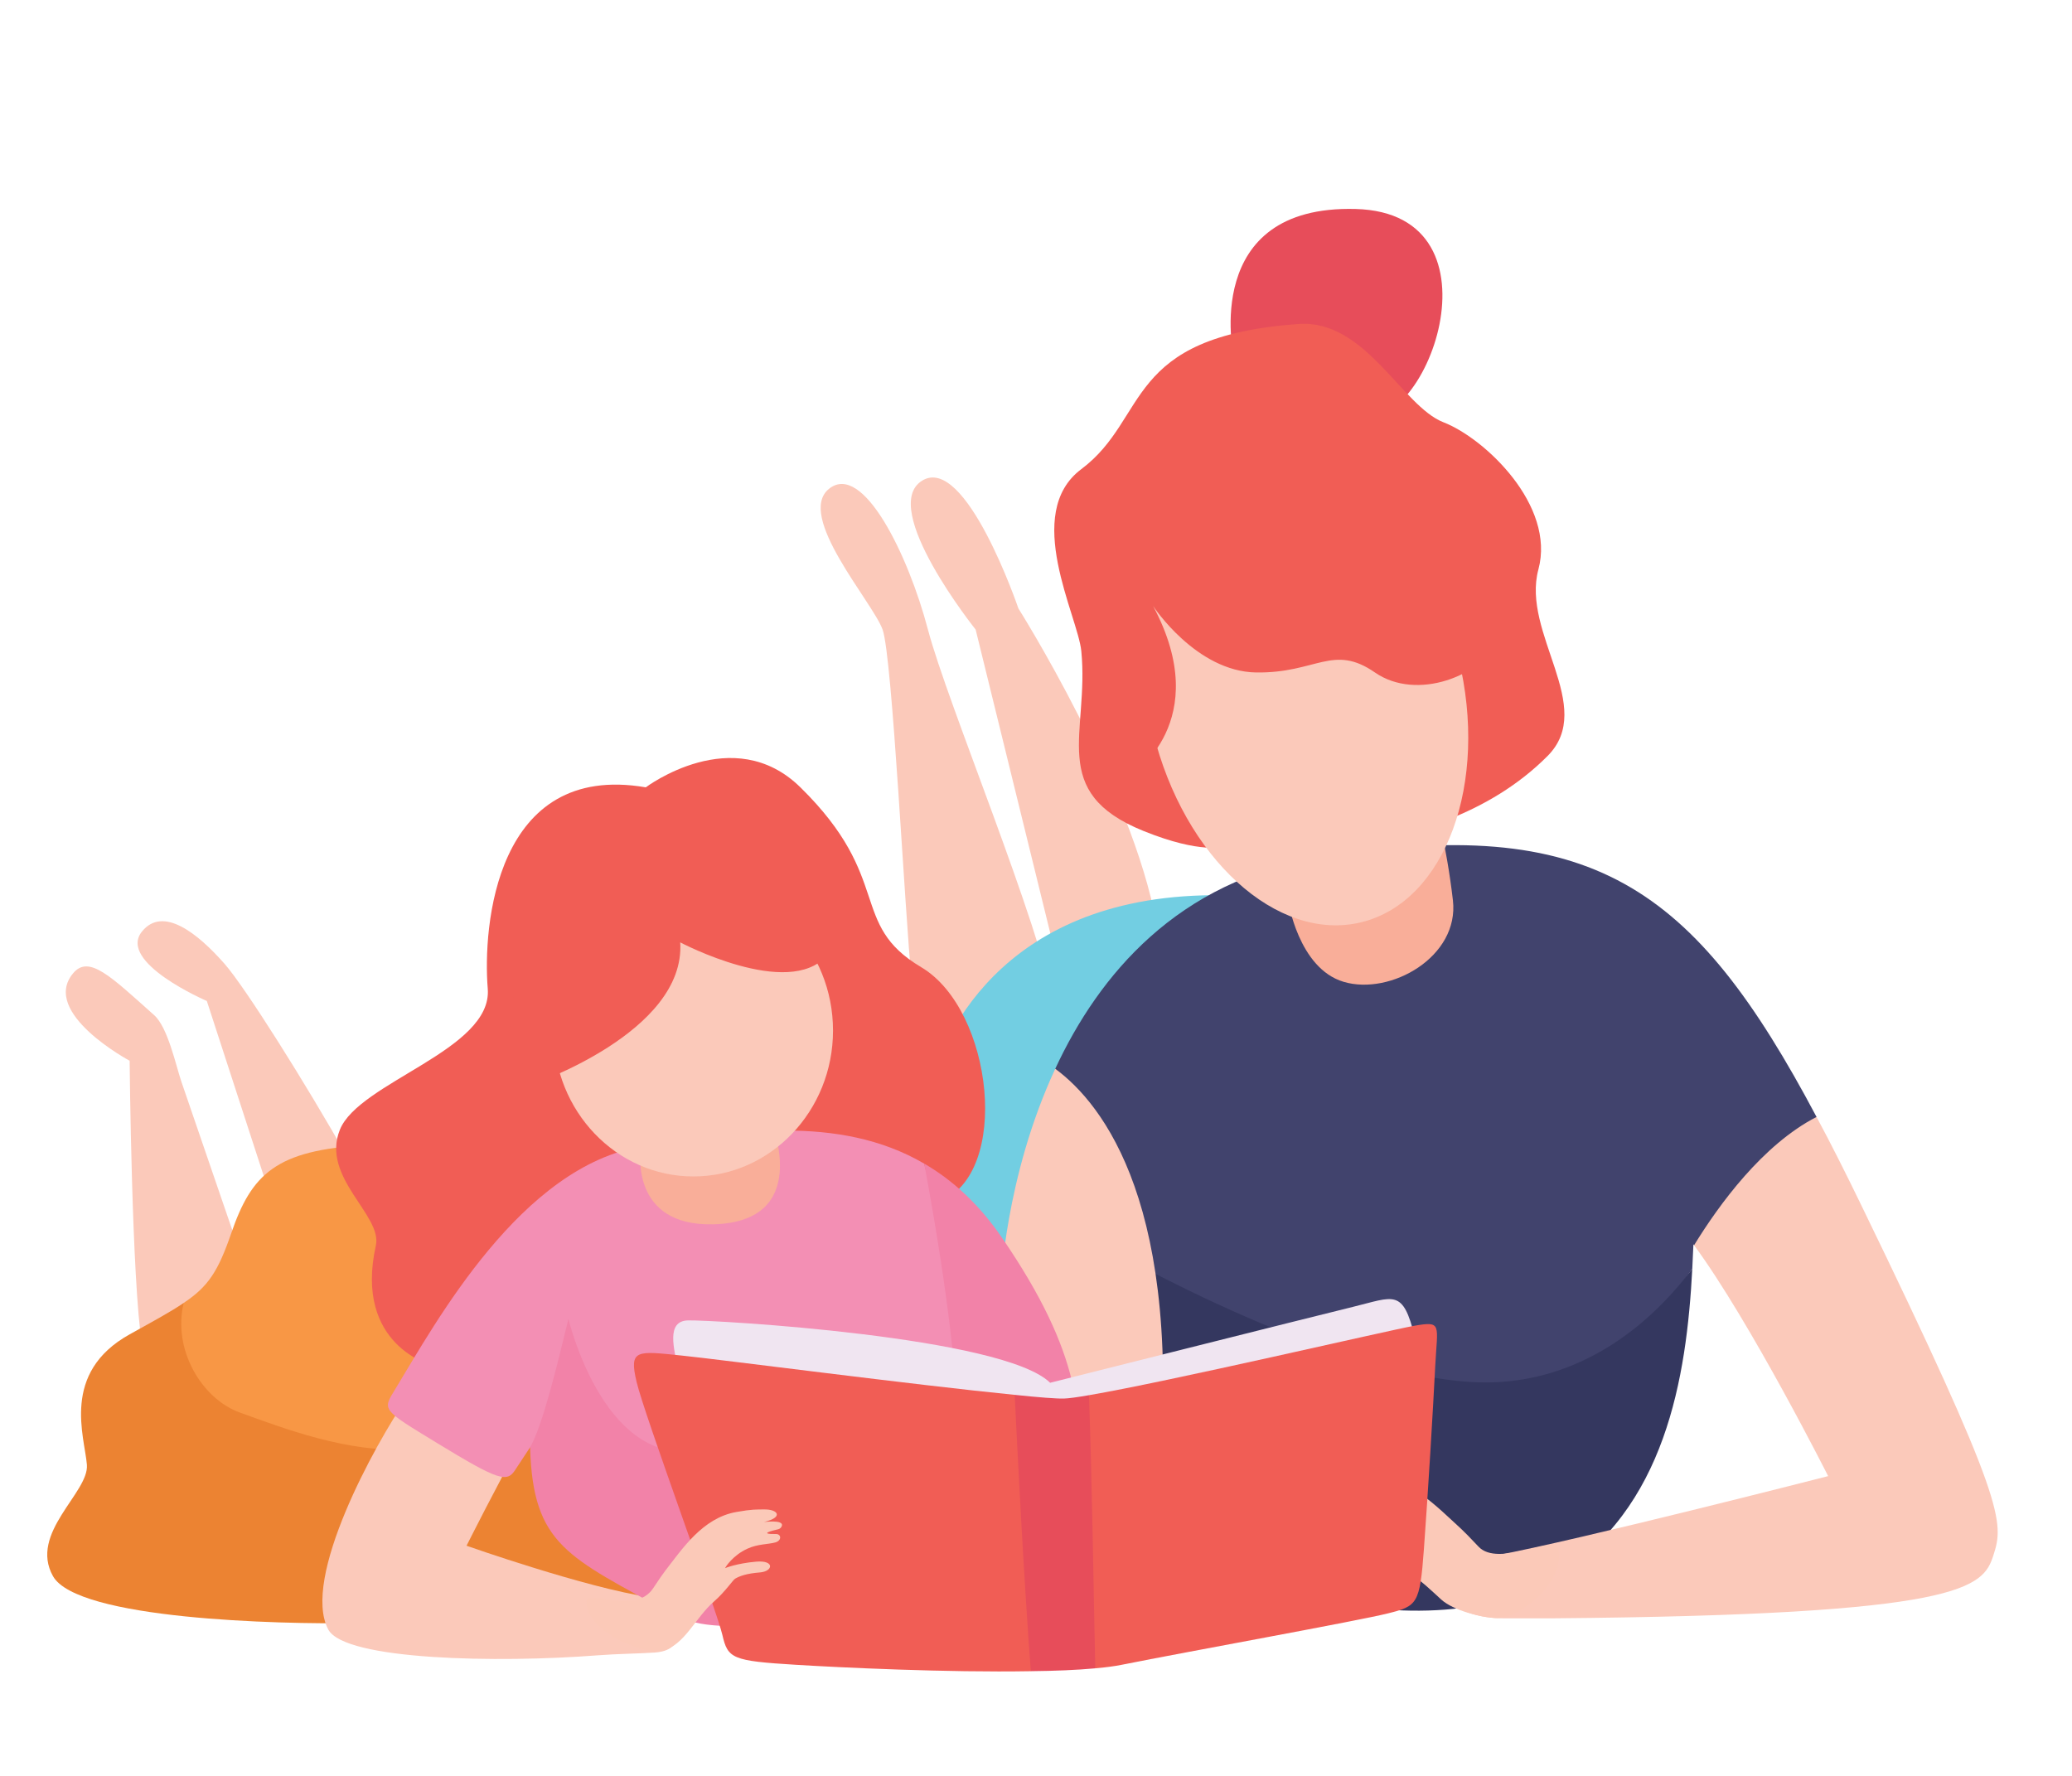 <?xml version="1.0" encoding="utf-8"?>
<!-- Generator: Adobe Illustrator 16.0.0, SVG Export Plug-In . SVG Version: 6.00 Build 0)  -->
<!DOCTYPE svg PUBLIC "-//W3C//DTD SVG 1.1//EN" "http://www.w3.org/Graphics/SVG/1.1/DTD/svg11.dtd">
<svg version="1.1" xmlns="http://www.w3.org/2000/svg" xmlns:xlink="http://www.w3.org/1999/xlink" x="0px" y="0px" width="140px"
	 height="120px" viewBox="0 0 140 120" enable-background="new 0 0 140 120" xml:space="preserve">
<g id="Calque_1" display="none">
	<g display="inline">
		<path fill-rule="evenodd" clip-rule="evenodd" fill="#F9AE99" d="M67.578,41.129l-0.032,0.537
			c-0.937,15.031-2.226,12.994-5.06,12.837c-2.833-0.157-12.593-2.871-15.117-3.864c0,0-4.926,0.592-4.292-1.904
			c0.633-2.497,1.042-3.813,2.699-2.376c1.656,1.436,1.115,1.636,3.022,1.99c1.907,0.355,11.026,0.386,11.026,0.386l-0.193-6.933
			C61.759,38.497,64.847,38.662,67.578,41.129L67.578,41.129z"/>
		<path fill-rule="evenodd" clip-rule="evenodd" fill="#E74D5A" d="M59.63,41.802c-0.098-3.701-0.195-7.847-0.194-9.605
			c0.001-3.51-0.612-9.323,3.611-9.491c4.909-0.194,5.424,3.828,4.531,18.423C64.823,41.778,61.733,41.854,59.63,41.802
			L59.63,41.802z"/>
		<path fill-rule="evenodd" clip-rule="evenodd" fill="#34375F" d="M40.019,8.791c2.399-1.785,7.218-4.84,12.917,0
			c5.698,4.841,5.208,4.304,12.343,3.481c7.132-0.822,8.724,3.031,8.889,6.063c0.165,3.033-11.154,16.901-11.154,16.901
			s-6.516,14.256-11.662,10.062c-5.147-4.193-4.528-5.417-7.994-4.03c-3.465,1.387-7.395,2.65-10.552-2.355
			c-3.157-5.006,2.419-12.056,1.762-16.147C33.263,14.654,37.618,10.578,40.019,8.791L40.019,8.791z"/>
		<path fill-rule="evenodd" clip-rule="evenodd" fill="#5AC1D5" d="M90.576,90.359l-3.729-8.482c-0.984-2.241-4.381-10.121,0-17.323
			c4.383-7.203,12.553-18.976,13.702-20.545c0.273-0.371,0.471-0.801,0.574-1.241c1.857-7.233,17.213-0.269,11.353,8.834
			C104.881,63.394,96.537,73.8,96.537,73.8s1.854,6.028,2.84,14.879C97.834,93.536,93.988,93.099,90.576,90.359L90.576,90.359z"/>
		<path fill-rule="evenodd" clip-rule="evenodd" fill="#F15D55" d="M99.377,88.679l0.045,0.374
			c0.977,9.054,1.802,13.749,2.29,15.479c0.489,1.728,1.341,3.989,1.253,6.316l-12.988,0.464c0,0,0.587-1.478,3.463-2.376
			c2.874-0.899,4.33-2.229,3.563-3.964l-6.426-14.612C92.989,90.098,96.522,89.59,99.377,88.679L99.377,88.679z"/>
		<path fill-rule="evenodd" clip-rule="evenodd" fill="#6ECCE0" d="M84.043,91.098l-3.73-8.481c-0.984-2.242-4.381-10.12,0-17.324
			c4.383-7.202,12.553-18.976,13.702-20.543c0.273-0.372,0.471-0.802,0.574-1.242c1.856-7.234,11.216-11.259,14.276-11.929
			c0.46,0.409,0.878,0.823,1.253,1.236c4.729,5.196,9.003,15.583-2.114,24.133c-11.119,8.552-18.002,17.591-18.002,17.591
			s1.856,6.028,2.843,14.879C91.302,94.275,87.454,93.837,84.043,91.098L84.043,91.098z"/>
		<path fill-rule="evenodd" clip-rule="evenodd" fill="#F15D55" d="M92.845,89.417l0.042,0.375
			c0.977,9.053,1.804,13.749,2.292,15.478c0.488,1.728,1.341,3.989,1.253,6.316l-12.988,0.465c0,0,0.586-1.478,3.462-2.377
			c2.875-0.898,4.331-2.229,3.564-3.964l-6.427-14.612C86.456,90.837,89.987,90.33,92.845,89.417L92.845,89.417z"/>
		<path fill-rule="evenodd" clip-rule="evenodd" fill="#F15D55" d="M72.656,42.362c1.414-1.294,3.113-1.309,5.097,0.639
			c-1.537,0.36-3.051,0.269-4.564-0.358C73.016,42.571,72.838,42.477,72.656,42.362L72.656,42.362z"/>
		<path fill-rule="evenodd" clip-rule="evenodd" fill="#F9AE99" d="M63.327,32.806c-1.107-1.033-3.74-2.71-5.512-1.138
			c-2.708,2.403-0.296-9.815-0.296-9.815s1.954,1.674,3.565,2.123c1.728,0.482,2.017,0.48,2.017,0.48
			C67.856,27.456,67.042,31.022,63.327,32.806L63.327,32.806z"/>
		<path fill-rule="evenodd" clip-rule="evenodd" fill="#F15D55" d="M63.102,24.456c3.264-1.97,6.456-6.413,18.663-4.178
			c11.47,2.098,21.838,6.551,27.101,11.3c-0.733,7.085-10.238,10.705-14.276,11.929c0.349-1.433-0.246-3.001-2.343-3.22
			c-2.749-0.285-7.521-1.071-10.481,0.884c-1.362,0.9-2.695,1.53-4.012,1.831c-1.731-0.178-3.462-0.387-5.097-0.639
			c-2.779-1.74-6.548-8.094-8.062-9.549c-0.345-0.332-0.754-0.707-1.239-1.071C63.349,29.127,63.222,26.419,63.102,24.456
			L63.102,24.456z"/>
		<path fill-rule="evenodd" clip-rule="evenodd" fill="#FABBA4" d="M40.566,14.248c3.509-3.031,10.003-1.27,14.496,3.929
			c4.492,5.199,5.292,11.882,1.782,14.913c-3.507,3.031-10.001,1.27-14.494-3.929C37.858,23.96,37.058,17.279,40.566,14.248
			L40.566,14.248z"/>
		<path fill-rule="evenodd" clip-rule="evenodd" fill="#34375F" d="M39.039,24.837c0,0,5.384-3.284,3.443-8.198
			c0,0,2.525,2.372,4.306,1.49c1.783-0.882,4,2.268,7.441,0c3.443-2.268-5.115-9.012-5.115-9.012l-10.075,2.73l-3.275,9.876
			L39.039,24.837L39.039,24.837z"/>
		<path fill-rule="evenodd" clip-rule="evenodd" fill="#6ECCE0" d="M37.092,105.913c-0.58,1.159-1.152,1.819-1.563,2.634
			c-0.412,0.813-0.531,1.453,2.182,2.877c1.95,1.022,3.33,1.089,5.033,1.089c1.702,0,1.92-0.996,0.333-2.019
			c-1.589-1.024-3.159-2.998-2.404-4.296C41.429,104.898,37.67,104.753,37.092,105.913L37.092,105.913z"/>
		<path fill-rule="evenodd" clip-rule="evenodd" fill="#6ECCE0" d="M48.569,107.03c-0.003,1.575-0.023,2.121,0,3.096
			c0.022,0.975-0.759,1.587,3.146,1.585c3.906-0.001,5.416-0.006,5.453-0.931c0.038-0.925-1.337-1.149-2.658-1.863
			c-1.318-0.716-2.201-1.839-1.939-2.726C52.833,105.305,48.574,105.457,48.569,107.03L48.569,107.03z"/>
		<path fill-rule="evenodd" clip-rule="evenodd" fill="#E98135" d="M59.592,71.192c-0.769,4.886-5.646,31.665-6.159,34.006
			c-0.514,2.341-0.216,2.113-2.619,2.184c-2.402,0.068-2.848,0.498-2.9-1.469c-0.05-1.968-0.631-23.313-0.631-23.313l4.526-12.827
			C51.809,69.772,60.358,66.306,59.592,71.192L59.592,71.192z"/>
		<path fill-rule="evenodd" clip-rule="evenodd" fill="#F79444" d="M43.453,69.91c-0.711,5.386-4.652,28.966-6.563,34.734
			c-0.491,1.483-0.683,1.72,2.091,2.249c2.776,0.528,2.029,0.845,3.718-2.249c1.688-3.093,12.074-27.986,12.178-32.931
			C54.98,66.77,44.163,64.522,43.453,69.91L43.453,69.91z"/>
		<path fill-rule="evenodd" clip-rule="evenodd" fill="#6ECCE0" d="M43.797,61.564c1.593,0.24,7.132-1.906,9.416-0.906
			c3.834,1.68,2.849,4.595,2.771,11.894c-3.852-0.262-9.858-1.146-11.629-1.814c-2.307-0.87-1.849-0.547-1.442-3.427
			C43.034,66.456,43.362,64.29,43.797,61.564L43.797,61.564z"/>
		<path fill-rule="evenodd" clip-rule="evenodd" fill="#5AC1D5" d="M58.945,46.94l-0.241,0.288
			c0.653,2.561,1.975,19.173,2.021,22.419c0.044,3.247,0.54,2.724-2.021,2.96c-0.595,0.055-1.56,0.031-2.719-0.056
			c0.078-7.299-2.195-7.566-6.028-9.247c-2.285-1-4.566-1.5-6.159-1.74l0.827-5.138c4.713,1.083,12.142,2.645,12.068,1.73
			C55.856,47.521,57.083,47.922,58.945,46.94L58.945,46.94z"/>
		<path fill-rule="evenodd" clip-rule="evenodd" fill="#F15D55" d="M64.487,48.211c-0.122-4.657-0.247-9.876-0.244-12.089
			c0.003-4.418-0.771-11.733,4.543-11.944c6.18-0.244,6.829,4.816,5.704,23.186C71.064,51.482,67.158,50.314,64.487,48.211
			L64.487,48.211z"/>
		<path fill-rule="evenodd" clip-rule="evenodd" fill="#FBC9BA" d="M67.412,27.781c0,0,0.37-1.796,2.053-2.611
			c1.681-0.813,3.636-0.914,3.794,0.434c0.159,1.347-3.219,2.357-4.068,3.729C68.339,30.706,67.412,27.781,67.412,27.781
			L67.412,27.781z"/>
		<path fill-rule="evenodd" clip-rule="evenodd" fill="#6ECCE0" d="M44.624,56.426c0.914-5.58,1.966-11.566,2.558-13.676
			c0.815-2.901,4.88-1.661,7.35-2.221c2.468-0.558,9.639-10.195,11.027-11.86c1.389-1.666,1.651-1.766,2.805-1.053
			c1.63,1.007,1.712,0.807,1.102,2.332c-0.366,0.906-1.404,4.442-3.906,8.303c-2.151,3.316-5.666,7.56-6.614,8.689
			c-1.862,0.981-0.836,5.765,0,16.4C59.015,64.257,49.337,57.509,44.624,56.426L44.624,56.426z"/>
		<path fill-rule="evenodd" clip-rule="evenodd" fill="#FBC9BA" d="M74.49,47.364l-0.04,0.676
			c-1.179,18.92-2.803,16.355-6.369,16.158c-3.567-0.198-15.85-3.613-19.029-4.863c0,0-6.199,0.746-5.402-2.398
			c0.797-3.142,1.313-4.798,3.397-2.989c2.085,1.807,1.406,2.059,3.806,2.504c2.399,0.447,13.877,0.485,13.877,0.485l-0.244-8.726
			C66.819,48.417,70.604,49.895,74.49,47.364L74.49,47.364z"/>
		<path fill-rule="evenodd" clip-rule="evenodd" fill="#FBC9BA" d="M45.236,37.066c-1.955-3.725-1.374-7.886,1.296-9.286
			c2.669-1.399,6.421,0.489,8.375,4.215c1.953,3.725,1.374,7.885-1.295,9.286C50.942,42.681,47.189,40.792,45.236,37.066
			L45.236,37.066z"/>
		<path fill-rule="evenodd" clip-rule="evenodd" fill="#41436D" d="M37.092,33.459c0,0-2.492-2.847-1.041-5.525
			c1.453-2.678,2.97-1.065,4.584-3.485c1.612-2.421,5.035-2.405,6.546-0.377c0.418,0.559,3.25-0.777,3.815,1.099
			c0.568,1.877,0.534,2.917-0.708,2.764c-1.243-0.153-0.107,1.506-1.308,2.44c-1.202,0.935-2.898,1.132-2.549,2.441
			c0.349,1.308,2.286,2.185,3.856,3.554c1.572,1.369,1.254,3.683,0.365,5.464c-0.89,1.781-2.049,3.48-3.472,2.38
			c-1.42-1.099-2.977-0.065-4.268-1.463c-1.289-1.396-1.13-2.626-3.134-3.51C37.775,38.356,35.517,35.962,37.092,33.459
			L37.092,33.459z"/>
	</g>
</g>
<g id="Calque_2" display="none">
	<g display="inline">
		<path fill-rule="evenodd" clip-rule="evenodd" fill="#FBC9BA" d="M22.488,36.093c1.132-2.716,2.27-5.329,3.111-7.241
			c3.583-0.941,6.027,2.753,7.161,6.409l-0.067,0.214c-0.216,0.771-0.122,1.612,0.132,2.56
			C29.762,46.002,25.795,42.509,22.488,36.093L22.488,36.093z"/>
		<path fill-rule="evenodd" clip-rule="evenodd" fill="#F9AE99" d="M41.3,56.342l7.632,9.603c0,0,6.514-2.396,11.723-9.603v-5.327
			l9.399-2.688c0,0-3.051,5.992-5.604,8.469c-0.846,0.822-2.824,6.685-7.262,12.234c-3.87,4.84-5.441,6.535-7.355,6.632
			c-1.78,0.091-7.056-2.932-11.802-6.632c-4.746-3.697-6.698-10.978-6.698-10.978s3.76-4.104,5.727-3.793
			C39.027,54.569,41.3,56.342,41.3,56.342L41.3,56.342z"/>
		<path fill-rule="evenodd" clip-rule="evenodd" fill="#00B6CC" d="M33.082,39.71c2.52,2.529,6.24,10.956,9.599,15.375
			c0.654,0.86-1.028,2.132-5.976,5.405C31.758,63.763,30.563,37.181,33.082,39.71L33.082,39.71z"/>
		<path fill-rule="evenodd" clip-rule="evenodd" fill="#5CC3D7" d="M25.699,112.323c-3.779,0.469-11.224,0.235-13.327,0.227
			c-2.104-0.007-3.85-0.979-0.683-2.025c3.167-1.046,5.081-1.166,6.141-2.604c1.061-1.438,1.875-4.105,4.155-3.543
			C24.9,105.098,29.478,111.854,25.699,112.323L25.699,112.323z"/>
		<path fill-rule="evenodd" clip-rule="evenodd" fill="#41436D" d="M19.949,102.254c-0.703-0.459-1.414-1.038-2.056-1.772
			c-3.428-3.914-1.941-12.685-1.941-12.685l21.643-0.553c0,0,9.102,1.927,17.538,4.521c8.437,2.596,16.88,3.255,18.125,12.486
			c1.246,9.232-5.27,8.615-13.888,8.887c-8.617,0.274-24.836-0.486-30.136-0.388c-5.299,0.1-5.072,0.41-5.348-0.967
			c-0.375-1.873-0.392-3.53-0.273-4.835c7.247-1.034,2.378-2.507,0.959-2.853c-0.215-0.052-0.385-0.185-0.385-0.172l-0.203-0.041
			c-1.519-0.37-2.814-0.878-3.839-1.524C20.078,102.315,20.012,102.28,19.949,102.254L19.949,102.254z"/>
		<path fill-rule="evenodd" clip-rule="evenodd" fill="#34375F" d="M24.187,103.923c3.851,0.924,9.067,1.026,14.801,0.444
			c9.507-0.968,17.996-0.925,17.996-0.925s-5.158,1.986-10.252,2.875c-3.712,0.646-14.23,0.825-22.54,0.645
			c-0.194-0.004-0.387-0.009-0.579-0.014C23.756,105.163,24.149,104.029,24.187,103.923L24.187,103.923z"/>
		<path fill-rule="evenodd" clip-rule="evenodd" fill="#72CEE2" d="M34.37,88.195c-3.831,0.236-9.074,0.632-13.298,0.841
			c-6.329,0.313-6.586,0.478-6.587-2.69c-0.004-15.358,2.82-34.504,3.886-39.036c0.573-2.436,2.337-6.953,4.117-11.216
			c2.667,1.083,6.336,2.121,10.336,1.941c0.491,1.867,1.598,4.143,2.106,7.065c0.445,2.555,1.38,9.37,2.331,16.666
			c0.578,4.435,1.162,9.045,1.645,12.986C38.907,74.752,33.167,87.152,34.37,88.195L34.37,88.195z"/>
		<path fill-rule="evenodd" clip-rule="evenodd" fill="#5CC3D7" d="M38.907,74.752l0.26,2.094
			c1.257,10.374,2.297,11.139-0.426,11.142c-0.905,0.002-2.462,0.083-4.371,0.208c-15.67-13.58-9.465-41.589-9.465-41.589
			L38.907,74.752L38.907,74.752z"/>
		<path fill-rule="evenodd" clip-rule="evenodd" fill="#F9AE99" d="M28.38,25.986c2.805,0.304,7.104,4.632,7.104,4.632
			s-2.017,2.403-2.725,4.643c-2.724,0.171-5.535-3.673-7.161-6.409l0.762-1.743c0.148-0.334,0.336-0.587,0.561-0.761L28.38,25.986
			L28.38,25.986z"/>
		<path fill-rule="evenodd" clip-rule="evenodd" fill="#FBC9BA" d="M37.846,61.776c2.071,8.449,8.41,18.593,13.463,25.619
			c4.601,6.396,1.76,6.186-1.126,5.132c-2.887-1.053-10.243-8.031-16.288-15.719c-2.576-3.275-4.512-7.04-5.917-10.646
			C30.219,60.621,33.727,59.591,37.846,61.776L37.846,61.776z"/>
		<path fill-rule="evenodd" clip-rule="evenodd" fill="#F15D55" d="M57.873,88.495l-1.89-1.52c0,0,3.321-4.795,8.281-1.492
			c4.959,3.303,0.43,8.239-5.804,9.268l4.011,2.706l-4.011,3.433l-8.573-5.455c0,0,9.351-4.64,11.159-5.581
			S60.905,86.367,57.873,88.495L57.873,88.495z"/>
		<path fill-rule="evenodd" clip-rule="evenodd" fill="#FBC9B8" d="M43.425,86.066c0.075-0.412,7.672,0.943,7.755,1.336
			c0.217,1.025,2.222,2.639,3.205,2.597c2.311-0.098,6.322,0.966,8.333,3.2c0.968,1.077,1.119,1.373,1.481,1.918
			c0.677,1.017,0.337,1.691-0.899,0.446c-0.096-0.097,1.125,1.33,0.537,1.412c-0.148,0.021-0.307-0.034-0.417-0.146
			c-0.339-0.346-1.318-1.31-0.449,0.006c0.258,0.39-0.196,0.667-0.644,0.244c-0.477-0.448-0.918-1.21-1.752-1.796
			c-1.16-0.816-2.358-0.941-2.444-0.925c0,0,0.875,0.652,1.918,2.019c0.993,1.303,0.082,1.556-0.604,0.647
			c-0.704-0.93-1.202-1.334-1.615-1.576c-0.472-0.276-1.432-0.266-2.64-0.726c-1.295-0.495-4.718-1.225-6.665-2.879
			C46.617,90.226,43.155,87.538,43.425,86.066L43.425,86.066z"/>
		<path fill-rule="evenodd" clip-rule="evenodd" fill="#FBC9BA" d="M27.797,16.05c2.5-7.128,8.599-11.49,13.614-9.731
			c5.014,1.756,7.056,8.971,4.557,16.101c-2.5,7.129-8.599,11.49-13.612,9.733C27.341,30.395,25.298,23.18,27.797,16.05
			L27.797,16.05z"/>
		<path fill-rule="evenodd" clip-rule="evenodd" fill="#34375F" d="M25.341,17.378c-0.653,2.479-4.292,4.404-2.362,9.127
			c1.931,4.723,11.263,6.08,12.571-1.437c1.308-7.519,0.875-11.09,2.931-11.732c2.056-0.642,3.252,2.501,6.01,2.744
			c2.385,0.208,6.461-1.135,5.625-6.26c-0.62-3.8-5.239-4.488-7.768-6.209c-2.527-1.722-9.787-2.746-12.113,2.081
			c0,0-3.303-0.641-5.063,4.664C24.145,13.45,25.994,14.9,25.341,17.378L25.341,17.378z"/>
		<path fill-rule="evenodd" clip-rule="evenodd" fill="#F15D55" d="M55.19,36.093l1.44,3.617l6.653-2.227l-3.674,5.216l0.667,2.17
			c0,0,5.379-3.703,6.534,0c1.155,3.702-7.201,3.559-7.201,3.559v4.015c0,0,6.396,0.74,9.881-1.456
			c3.487-2.198,3.775-5.532,2.457-8.288c-1.322-2.763-5.536-2.571-5.536-2.571l2.531-3.496l-3.106-4.476L55.19,36.093L55.19,36.093z
			"/>
		<path fill-rule="evenodd" clip-rule="evenodd" fill="#72CEE2" d="M27.186,64.001c-1.377-4.018-2.093-7.653-2.323-9.936
			c-0.471-4.681-1.075-12.284,4.507-13.003c6.069-0.78,8.339,20.16,8.476,20.714c-2.976,2.028-6.368,3.478-9.867,4.386
			c-0.273-0.695-0.526-1.385-0.76-2.064L27.186,64.001L27.186,64.001z"/>
		<polygon fill-rule="evenodd" clip-rule="evenodd" fill="#F15D55" points="74.754,118.13 71.871,113.931 74.236,111.211 
			89.736,113.931 87.718,117.525 75.809,114.847 77.154,116.903 74.754,118.13 		"/>
		<path fill-rule="evenodd" clip-rule="evenodd" fill="#F15D55" d="M80.641,99.307l3.132-1.066l11.683,7.454l-4.428,2.38
			l-3.528-2.38l-7.248,2.148L80.641,99.307L80.641,99.307z M83.153,104.302l0.619-2.972l2.128,1.947L83.153,104.302L83.153,104.302z
			"/>
		<path fill-rule="evenodd" clip-rule="evenodd" fill="#72CEE2" d="M100.202,100.659c-1.132,0.043-2.528,0.874-2.808-0.925
			c-0.28-1.796-0.875-5.91,0.17-5.901c1.045,0.007,1.839,3.299,3.014,3.229S101.335,100.614,100.202,100.659L100.202,100.659z"/>
		<path fill-rule="evenodd" clip-rule="evenodd" fill="#EC8332" d="M113.214,101.515c-3.07,0.071-10.365-0.11-12.265-0.257
			c-1.042-0.08-1.03,0.116-0.979-2.399c0.049-2.515-0.331-2.492,1.408-2.616c1.74-0.124,11.835-2.574,11.835-2.574
			S116.281,101.442,113.214,101.515L113.214,101.515z"/>
		<path fill-rule="evenodd" clip-rule="evenodd" fill="#FBC9BA" d="M112.945,86.01c-2.399-0.334-7.579-1.55-14.195-7.429
			c-2.274-2.019-4.861-3.552-4.151-4.534c0.712-0.98,1.311,0,1.311,0s-1.239-1.712-0.806-2.067s1.096,1.113,2.193,2.067
			c3.206,2.785,12.116,6.124,16.327,6.008C117.834,79.938,115.343,86.346,112.945,86.01L112.945,86.01z"/>
		<path fill-rule="evenodd" clip-rule="evenodd" fill="#72CEE2" d="M103.463,110.119c-2.679,0.393-4.176,1.169-4.826-0.983
			c-0.65-2.154-1.69-4.223-0.671-4.416c1.018-0.194,1.104,1.355,2.64,1.274c1.538-0.083,2.857-0.237,2.857-0.237
			S106.139,109.728,103.463,110.119L103.463,110.119z"/>
		<path fill-rule="evenodd" clip-rule="evenodd" fill="#F89745" d="M128.455,95.804c1.589,2.899,4.64,10.009-1.31,11.948
			c-5.95,1.943-20.46,2.772-22.188,3.024c-1.729,0.252-1.395,0.579-2.305-2.348c-1.131-3.638-1.445-3.227,0.81-3.881
			c2.273-0.659,8.7-1.374,11.035-5.713C116.834,94.494,126.869,92.904,128.455,95.804L128.455,95.804z"/>
		<path fill-rule="evenodd" clip-rule="evenodd" fill="#34375F" d="M107.951,66.082c0,0-3.582-1.964-2.288-4.847
			c1.295-2.883,2.914-1.501,4.474-3.53c1.56-2.031,7.325-2.355,9.828,1.883c0,0,4.472-0.382,5.561,3.854
			c1.09,4.238-2.001,3.678-1.178,6.179c0.824,2.501,0.472,8.74-7.355,6.621C109.167,74.124,107.951,66.082,107.951,66.082
			L107.951,66.082z"/>
		<path fill-rule="evenodd" clip-rule="evenodd" fill="#F9AE99" d="M113.021,79.921l0.139-0.493
			c0.106-0.363-0.699-2.282-1.554-3.478s4.805-4.789,5.304-2.408c0.263,1.248,0.838,2.621,1.86,4.231
			C118.622,85.383,116.381,85.717,113.021,79.921L113.021,79.921z"/>
		<path fill-rule="evenodd" clip-rule="evenodd" fill="#72CEE2" d="M111.6,89.894c0.172-3.274,0.573-6.896,1.421-9.973
			c1.683,0.105,3.921-0.229,5.749-2.147c0.916,1.466,2.199,3.125,3.937,5.065c4.037,4.514,6.722,13.082,6.722,13.082
			s-4.885,3.341-11.969,3.729C119.62,94.559,113.531,86.941,111.6,89.894L111.6,89.894z"/>
		<path fill-rule="evenodd" clip-rule="evenodd" fill="#5CC3D7" d="M111.6,89.894c1.932-2.952,5.179-7.229,7.465-6.783
			c4.456,0.869,0.556,11.448-1.605,16.54c-1.822,0.104-3.789,0.01-5.854-0.384C111.605,99.267,111.324,95.004,111.6,89.894
			L111.6,89.894z"/>
		<path fill-rule="evenodd" clip-rule="evenodd" fill="#FBC9BA" d="M116.306,60.752c3.302,1.344,4.489,6.106,2.648,10.625
			c-1.84,4.522-6.016,7.1-9.318,5.755c-3.303-1.346-4.49-6.107-2.649-10.627C108.826,61.985,113.003,59.407,116.306,60.752
			L116.306,60.752z"/>
		<path fill-rule="evenodd" clip-rule="evenodd" fill="#34375F" d="M109.1,60.752c0,0,1.517,4.947,7.206,2.69
			c0,0-3.968,1.525-2.413,5.014c1.075,2.416-3.313,6.271,0.904,7.198c4.221,0.928,5.166-0.867,5.166-0.867l0.542-11.345
			l-4.199-4.143L109.1,60.752L109.1,60.752z"/>
		<path fill-rule="evenodd" clip-rule="evenodd" fill="#FBC9BA" d="M118.954,82.069c2.601,0.217,2.151,7.273-2.027,13.677
			c-2.135,3.273-6.161,6.954-6.161,6.954s-0.57,1.346-2.582,1.728c-2.132,0.402-2.957-0.602-0.818-2.054
			c2.141-1.453,1.575-0.799,2.585-3.056C110.962,97.063,114.495,81.695,118.954,82.069L118.954,82.069z"/>
	</g>
</g>
<g id="Calque_3">
	<g>
		<path fill-rule="evenodd" clip-rule="evenodd" fill="#FBC9BA" d="M64.256,74.189c0,0-2.201-3.712-2.659-8.005
			c-0.457-4.291-1.294-21.783-1.963-23.644c-0.669-1.859-5.896-7.706-3.609-9.519c2.285-1.813,5.354,4.497,6.673,9.519
			c1.324,5.023,7.521,19.724,8.647,25.876C72.469,74.569,64.256,74.189,64.256,74.189L64.256,74.189z"/>
		<path fill-rule="evenodd" clip-rule="evenodd" fill="#FBC9BA" d="M71.346,64.606l-5.424-22.065c0,0-6.568-8.217-3.622-10.059
			c2.947-1.84,6.511,8.632,6.511,8.632s7.689,12.165,9.333,21.32C79.788,71.588,71.346,64.606,71.346,64.606L71.346,64.606z"/>
		<path fill-rule="evenodd" clip-rule="evenodd" fill="#72CEE2" d="M62.993,72.723c1.446-4.411,6.686-13.853,23.298-11.994
			c16.611,1.863,0,26.366,0,26.366L62.993,90.36C62.993,90.36,61.546,77.136,62.993,72.723L62.993,72.723z"/>
		<path fill-rule="evenodd" clip-rule="evenodd" fill="#41436D" d="M73.28,84.563c-1.393-5.251-2.114-9.362-1.979-12.343
			c2.952-6.357,8.269-12.705,17.822-14.269c18.467-3.021,25.333,1.902,33.616,17.522c0.481,9.206-3.879,10.734-8.274,8.67
			l-0.045-0.064c-0.022,0.539-0.047,1.089-0.076,1.649c-2.158,2.882-7.637,14.602-14.185,14.999
			c-4.33,0.263-9.818-2.917-14.611-6.562c-1.348,1.741-2.179,3.611-2.235,5.579c-0.117,4.155-2.339,3.418-5.076,0.861
			c-2.002-5.983-3.647-11.182-4.835-15.594l-0.563,0.45l-0.024-0.1L73.28,84.563L73.28,84.563z"/>
		<path fill-rule="evenodd" clip-rule="evenodd" fill="#34375F" d="M72.839,85.462l1.644-1.319c0,0,16.981,9.841,26.817,9.245
			c6.551-0.396,10.886-4.778,13.044-7.66c-0.385,7.347-1.81,16.284-9.293,20.834c-10.142,6.162-27.398-2.141-27.398-2.141
			L72.839,85.462L72.839,85.462z"/>
		<path fill-rule="evenodd" clip-rule="evenodd" fill="#FBC9BA" d="M9.601,90.872c-0.699-4.201-0.842-19.195-0.842-19.195
			s-6.034-3.228-3.827-5.901c1.067-1.292,2.544,0.198,5.488,2.823c0.928,0.831,1.467,3.413,1.84,4.505
			c1.571,4.613,4.997,14.548,4.997,14.548S10.3,95.075,9.601,90.872L9.601,90.872z"/>
		<path fill-rule="evenodd" clip-rule="evenodd" fill="#FBC9BA" d="M18.577,81.789l-4.602-14.151c0,0-6.085-2.614-4.374-4.704
			c1.418-1.732,3.751,0.121,5.574,2.196c1.393,1.585,5.488,8.09,8.315,13.101C30.427,90.522,18.577,81.789,18.577,81.789
			L18.577,81.789z"/>
		<path fill-rule="evenodd" clip-rule="evenodd" fill="#E74D5A" d="M83.352,24.063c0,0-2.252-10.222,8.24-9.942
			c10.491,0.277,4.626,15.862,0,13.966C86.964,26.19,83.352,24.063,83.352,24.063L83.352,24.063z"/>
		<path fill-rule="evenodd" clip-rule="evenodd" fill="#F89745" d="M12.415,88.039c1.656-1.107,2.319-2.122,3.211-4.71
			c1.363-3.963,2.991-5.639,9.134-5.947c2.97-0.147,8.722,5.638,13.872,11.663c-5.155,13.093-20.381,13.354-26.217,11.253
			C9.792,99.354,9.337,92.39,12.415,88.039L12.415,88.039z"/>
		<path fill-rule="evenodd" clip-rule="evenodd" fill="#EC8332" d="M12.415,88.039c-0.769,3.105,1.181,6.471,3.804,7.414
			c5.837,2.1,17.258,6.685,22.413-6.408c5.506,6.425,10.325,13.123,10.325,13.123l-2.411,6.323c0,0-17.342,1.093-22.528,1.184
			c-5.187,0.092-18.8-0.252-20.438-3.171c-1.636-2.92,2.438-5.643,2.292-7.523c-0.145-1.883-1.787-6.217,2.886-8.815
			C10.378,89.264,11.538,88.642,12.415,88.039L12.415,88.039z"/>
		<path fill-rule="evenodd" clip-rule="evenodd" fill="#F15D55" d="M82.691,57.197c0,0-1.508,0.538-5.423-1.045
			c-6.5-2.625-3.658-6.626-4.207-12.158c-0.236-2.381-3.989-9.305,0-12.293c4.629-3.47,2.797-8.95,14.674-9.809
			c4.531-0.325,6.997,5.56,9.796,6.642c2.794,1.083,7.581,5.614,6.415,9.943c-1.167,4.329,3.934,9.275,0.621,12.605
			C96.663,59.028,82.691,57.197,82.691,57.197L82.691,57.197z"/>
		<path fill-rule="evenodd" clip-rule="evenodd" fill="#F9AE99" d="M87.031,60.837c0,0,0.688,4.6,3.761,5.509
			c3.161,0.938,7.818-1.693,7.378-5.509c-0.439-3.818-1.265-6.751-1.265-6.751L87.031,60.837L87.031,60.837z"/>
		<path fill-rule="evenodd" clip-rule="evenodd" fill="#FBC9BA" d="M84.477,31.616c5.69-1.392,11.994,4.355,14.066,12.828
			c2.072,8.473-0.869,16.481-6.563,17.874c-5.69,1.393-11.995-4.358-14.066-12.83C75.84,41.015,78.781,33.007,84.477,31.616
			L84.477,31.616z"/>
		<path fill-rule="evenodd" clip-rule="evenodd" fill="#F15D55" d="M76.442,52.364c0,0,5.646-3.597,1.471-11.414
			c0,0,2.904,4.436,6.969,4.49c4.063,0.057,5.187-1.959,8.018,0c2.83,1.962,7.269,0.227,8.4-2.285
			c1.135-2.51-4.93-12.743-4.93-12.743l-10.213-6.043l-8.244,4.579l-3.431,6.661v5.342l1.033,4.49L76.442,52.364L76.442,52.364z"/>
		<path fill-rule="evenodd" clip-rule="evenodd" fill="#FBC9BA" d="M122.739,75.473c0.977,1.813,1.957,3.769,2.979,5.873
			c9.829,20.242,9.691,21.519,8.97,23.752c-0.704,2.183-1.978,4.025-29.752,4.255c-0.689,0.006-2.598-0.005-3.323,0
			c-4.333,0.021-6.052-3.226-0.515-4.255c5.531-1.025,22.425-5.354,22.425-5.354s-5.261-10.441-9.058-15.602
			C116.156,81.388,119.1,77.348,122.739,75.473L122.739,75.473z"/>
		<path fill-rule="evenodd" clip-rule="evenodd" fill="#FBC9B8" d="M98.725,103.307c-1.62-1.476-3.639-3.657-6.374-3.672
			c-1.32-0.006-1.622,0.079-2.221,0.17c-1.115,0.174-1.429,0.887,0.16,0.984c0.124,0.008-1.591,0.046-1.333,0.546
			c0.065,0.127,0.191,0.209,0.332,0.216c0.439,0.022,1.683,0.116,0.24,0.345c-0.428,0.068-0.387,0.597,0.17,0.652
			c0.588,0.06,1.388-0.12,2.272,0.116c1.229,0.327,1.974,1.15,2.005,1.229c0,0-0.952-0.225-2.527-0.093
			c-1.498,0.126-1.192,0.988-0.151,0.896c1.065-0.096,1.635,0.006,2.037,0.159c0.189,0.069,0.975,0.905,1.969,1.51
			c0.751,0.458,1.416,1.119,2.079,1.721c0.816,0.738,2.652,1.188,3.627,1.249c1.54,0.096,4.737-2.301,4.288-4.676
			c-0.187-0.975-4.06,1.287-5.399-0.152C99.361,103.93,98.919,103.487,98.725,103.307L98.725,103.307z"/>
		<path fill-rule="evenodd" clip-rule="evenodd" fill="#FBC9BA" d="M71.301,72.22c3.235,2.383,8.731,9.313,6.936,28.386
			C73.652,96.331,67.619,86.95,67.619,86.95S67.877,79.578,71.301,72.22L71.301,72.22z"/>
		<path fill-rule="evenodd" clip-rule="evenodd" fill="#F15D55" d="M29.206,92.263c0,0-5.313-1.329-3.811-8.097
			c0.457-2.052-3.724-4.597-2.431-7.826c1.292-3.229,10.334-5.394,9.992-9.536c-0.342-4.143,0.496-15.351,10.678-13.602
			c0,0,5.907-4.459,10.447,0c6.308,6.192,3.224,9.22,8.168,12.157c4.866,2.887,6.08,13.981,1.218,15.843
			C58.602,83.063,29.206,92.263,29.206,92.263L29.206,92.263z"/>
		<path fill-rule="evenodd" clip-rule="evenodd" fill="#FBC9BA" d="M35.076,97.688c-1.316,2.325-3.553,6.76-3.553,6.76
			s8.084,2.854,12.423,3.485c0.866,0.128,3.363,3.513,0.299,3.732c-0.948,0.068-2.572,0.087-3.885,0.19
			c-6.696,0.52-17.069,0.336-18.179-1.745c-1.837-3.445,3.14-12.499,5.32-15.662C29.681,91.283,36.39,95.364,35.076,97.688
			L35.076,97.688z"/>
		<path fill-rule="evenodd" clip-rule="evenodd" fill="#F38FB4" d="M62.445,78.627c0.548,2.896,10.536,23.558,10.554,24.361
			c0.092,4.438-11.024,7.162-19.923,6.932c1.314-2.071-16.417-13.538-17.287-12.078l-0.964,1.461
			c-0.565,0.889-1.088,0.771-5.275-1.782c-3.788-2.312-3.719-2.219-2.843-3.657c2.774-4.561,8.505-15.062,16.702-16.405
			C49.572,76.445,56.64,75.244,62.445,78.627L62.445,78.627z"/>
		<path fill-rule="evenodd" clip-rule="evenodd" fill="#F282A8" d="M62.445,78.627c1.916,1.112,3.694,2.726,5.258,5.01
			c5.487,8.012,5.336,12.041,5.288,17.044c-4.14,0.313-8.903,0.093-8.46-2.657C65.212,93.806,62.993,81.523,62.445,78.627
			L62.445,78.627z"/>
		<path fill-rule="evenodd" clip-rule="evenodd" fill="#F282A8" d="M35.789,97.842c0.871-1.46,1.869-5.648,2.619-8.724
			c0,0,2.29,9.7,8.438,8.929c6.381-0.797,8.444,7.547,8.444,7.547s-0.899,2.255-2.213,4.326c-3.526-0.088-5.705,0.214-7.697-0.879
			c-7.019-3.854-9.369-4.612-9.563-11.24L35.789,97.842L35.789,97.842z"/>
		<path fill-rule="evenodd" clip-rule="evenodd" fill="#F9AE99" d="M43.286,77.812c0,0-0.699,5.056,4.912,4.917
			c6.69-0.169,3.944-6.825,3.944-6.825L43.286,77.812L43.286,77.812z"/>
		<path fill-rule="evenodd" clip-rule="evenodd" fill="#FBC9BA" d="M46.85,59.774c5.208,0,9.435,4.419,9.435,9.861
			c0,5.441-4.227,9.86-9.435,9.86c-5.206,0-9.433-4.419-9.433-9.86C37.417,64.193,41.644,59.774,46.85,59.774L46.85,59.774z"/>
		<path fill-rule="evenodd" clip-rule="evenodd" fill="#F15D55" d="M35.862,73.316c0,0,10.481-3.539,10.099-9.638
			c0,0,7.314,3.863,9.9,0.894c2.589-2.972-4.278-9.662-4.278-9.662H41.76l-5.897,2.328l-1.411,12.347L35.862,73.316L35.862,73.316z"
			/>
		<path fill-rule="evenodd" clip-rule="evenodd" fill="#F0E5F1" d="M45.817,92.516c-0.261-1.33-0.843-3.262,0.678-3.294
			c1.722-0.038,21.309,1.09,24.459,4.215c0,0,17.625-4.438,20.444-5.125c2.817-0.688,3.386-1.256,4.197,2.029
			c0.815,3.286-17.162,10.506-17.162,10.506S46.079,93.843,45.817,92.516L45.817,92.516z"/>
		<path fill-rule="evenodd" clip-rule="evenodd" fill="#F15D55" d="M69.651,112.926c-5.654,0.1-12.897-0.25-15.874-0.432
			c-4.324-0.264-4.6-0.42-4.97-2.027c-0.368-1.607-5.259-14.838-5.792-17.079c-0.537-2.242,0.021-2.101,3.06-1.789
			c2.434,0.246,15.938,2.008,22.486,2.654C73.612,97.68,73.303,106.653,69.651,112.926L69.651,112.926z"/>
		<path fill-rule="evenodd" clip-rule="evenodd" fill="#F15D55" d="M73.579,94.276c5.397-0.92,20.246-4.382,21.945-4.684
			c1.951-0.344,1.594-0.11,1.45,2.738c-0.143,2.851-0.489,8.628-0.764,12.348c-0.273,3.724-0.454,3.843-2.423,4.34
			c-1.97,0.497-13.611,2.597-17.998,3.476c-0.493,0.099-1.095,0.178-1.785,0.238C71.02,108.552,69.364,101.614,73.579,94.276
			L73.579,94.276z"/>
		<path fill-rule="evenodd" clip-rule="evenodd" fill="#E74D5A" d="M68.561,94.253c1.632,0.17,2.832,0.265,3.324,0.25
			c0.316-0.008,0.903-0.089,1.694-0.227c0.217,5.985,0.312,13.395,0.426,18.456c-1.222,0.114-2.717,0.176-4.354,0.193
			C69.197,107.032,68.746,98.125,68.561,94.253L68.561,94.253z"/>
		<path fill-rule="evenodd" clip-rule="evenodd" fill="#FBC9B8" d="M44.941,106.15c1.144-1.466,2.521-3.579,4.809-3.981
			c1.1-0.196,1.362-0.165,1.877-0.174c0.958-0.014,1.322,0.536,0.008,0.846c-0.102,0.024,1.336-0.19,1.193,0.265
			c-0.037,0.115-0.131,0.203-0.249,0.229c-0.365,0.084-1.387,0.336-0.15,0.322c0.366-0.004,0.407,0.445-0.047,0.569
			c-0.486,0.134-1.181,0.099-1.885,0.423c-0.982,0.449-1.486,1.244-1.502,1.312c0,0,0.767-0.322,2.101-0.437
			c1.271-0.107,1.138,0.656,0.254,0.728c-0.906,0.073-1.366,0.239-1.683,0.425c-0.144,0.086-0.683,0.896-1.428,1.543
			c-1.258,1.091-2.004,2.973-3.47,3.317c-1.272,0.3-5.169-1.27-5.131-3.317c0.016-0.844,3.265,0.947,4.493-0.897
			C44.5,106.765,44.802,106.327,44.941,106.15L44.941,106.15z"/>
	</g>
</g>
</svg>
